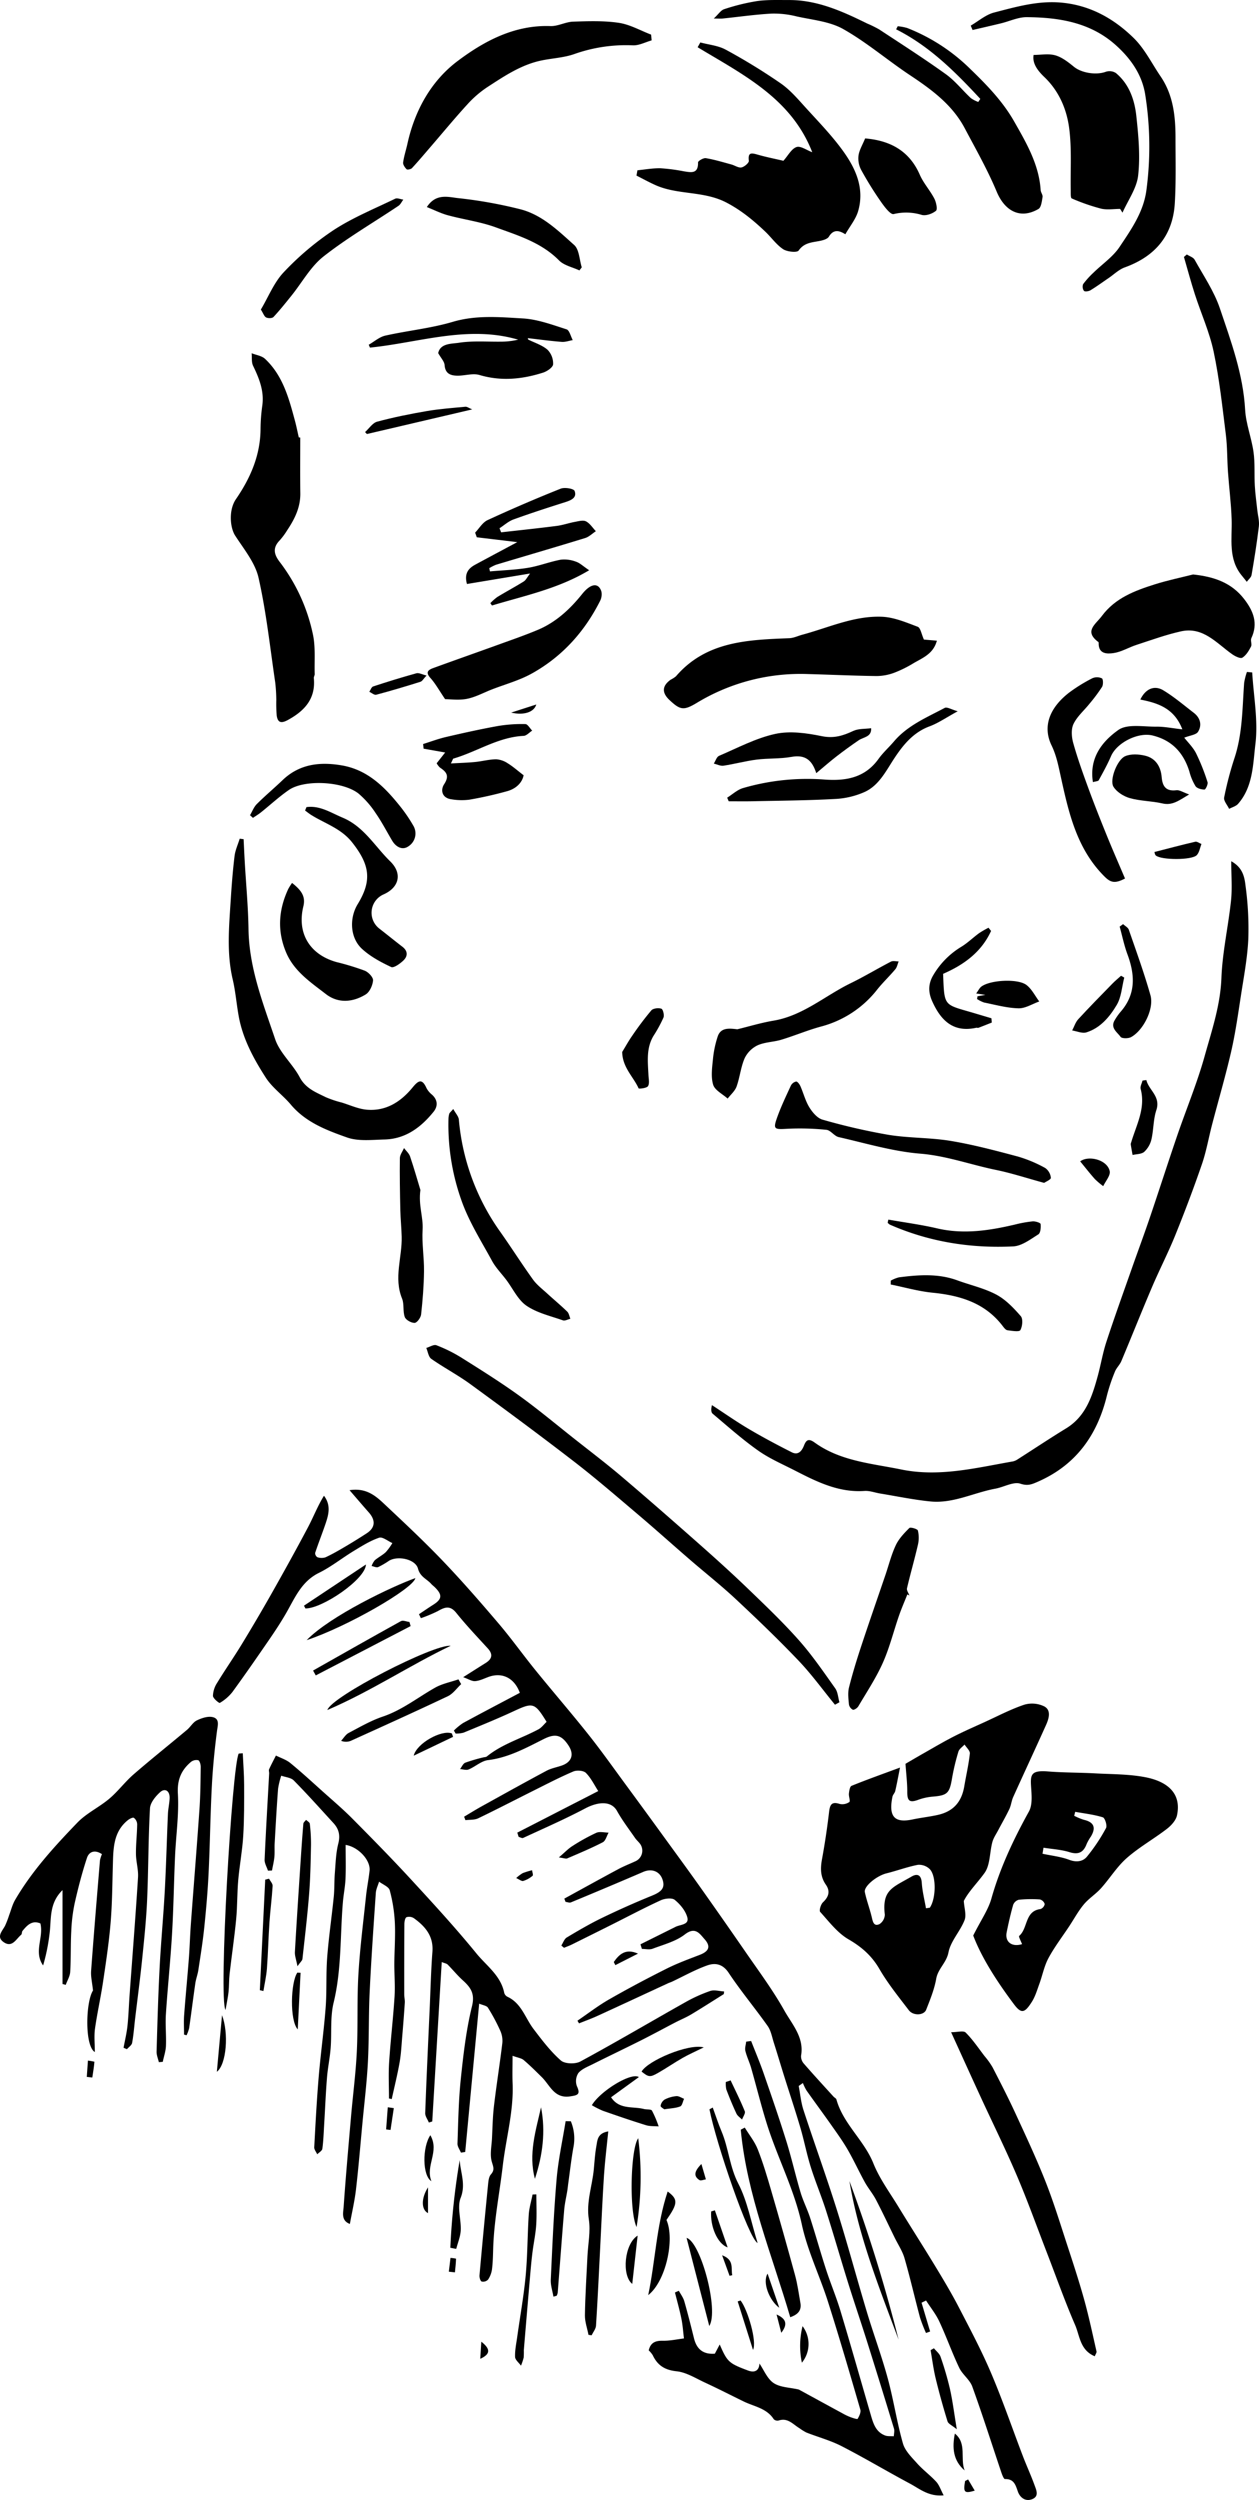 <svg id="Layer_1" data-name="Layer 1" xmlns="http://www.w3.org/2000/svg" viewBox="0 0 586.95 1165.447">
  <g>
    <path d="M273.003,393.047c12.231-6.278,24.462-12.556,37.738-19.371-1.821-2.805-3.357-6.062-5.751-8.464-1.118-1.122-4.227-1.367-5.862-.67-6.381,2.721-12.551,5.942-18.766,9.043-8.539,4.261-17.003,8.678-25.61,12.796-1.721.823-3.942.601-5.933.862q-.303-.812-.605-1.624c2.705-1.601,5.373-3.267,8.12-4.791,10.066-5.58,20.123-11.179,30.27-16.607,2.158-1.155,4.69-1.605,7.039-2.41,4.721-1.617,5.96-5.157,3.276-9.303-3.384-5.227-6.334-5.73-11.728-3.017-8.239,4.144-16.343,8.601-25.837,9.756-3.127.38-5.925,3.063-9.017,4.345-1.125.467-2.669-.078-4.022-.161.799-1.029,1.393-2.563,2.437-2.987a76.672,76.672,0,0,1,8.296-2.441c.596-.166,1.345-.125,1.78-.478,7.162-5.823,16.037-8.353,24.004-12.616,1.504-.805,2.608-2.356,3.831-3.502-5.579-9.058-6.326-9.145-15.423-4.919-7.646,3.552-15.472,6.721-23.263,9.952a13.645,13.645,0,0,1-3.709.436l-.833-1.412a28.525,28.525,0,0,1,4.254-3.487c8.808-4.789,17.693-9.436,26.494-14.1-2.576-7.016-8.316-9.749-14.707-7.375-2.02.751-4.059,1.768-6.144,1.923-1.521.113-3.132-.986-5.55-1.846,4.35-2.749,7.388-4.688,10.445-6.597,3.059-1.91,3.545-4.059.979-6.862-4.979-5.436-10.063-10.8-14.676-16.538-2.877-3.579-5.339-2.66-8.532-.831a66.06,66.06,0,0,1-7.941,3.33q-.446-.927-.892-1.854c2.221-1.478,4.417-2.997,6.67-4.424,4.082-2.585,4.306-4.565.82-8.047-.58-.58-1.265-1.062-1.806-1.674-2.044-2.312-5.118-3.222-6.135-7.085-1.171-4.449-9.399-6.157-13.489-3.697a38.252,38.252,0,0,1-5.098,2.966c-.813.329-2.018-.31-3.046-.51a8.827,8.827,0,0,1,1.466-2.659c1.617-1.392,3.609-2.365,5.157-3.819a26.464,26.464,0,0,0,3.06-4.215c-2.087-.91-4.588-3.035-6.181-2.492-4.155,1.415-8.004,3.846-11.804,6.152-5.481,3.325-10.552,7.424-16.268,10.24-8.113,3.997-11.169,11.605-15.225,18.673-2.438,4.249-5.142,8.357-7.916,12.398-5.652,8.235-11.338,16.45-17.223,24.516a21.01,21.01,0,0,1-5.83,5.03c-.319.202-3.166-2.093-3.203-3.284a11.792,11.792,0,0,1,1.945-6.058c3.679-6.045,7.741-11.858,11.426-17.9q7.144-11.716,13.913-23.661c5.807-10.281,11.539-20.609,17.059-31.046,2.528-4.78,4.473-9.868,7.416-14.631,3.481,4.606,2.09,9.085.576,13.509-1.503,4.394-3.219,8.716-4.682,13.122a2.297,2.297,0,0,0,1.012,2.022,6.103,6.103,0,0,0,3.779.066c3.144-1.454,6.161-3.2,9.152-4.961q5.119-3.014,10.101-6.26c3.95-2.575,4.237-6.005.988-9.689-2.846-3.227-5.637-6.502-9.012-10.403,8.448-1.304,12.902,3.339,17.341,7.507,8.987,8.438,17.985,16.896,26.488,25.813,8.872,9.304,17.332,19.02,25.661,28.819,6.004,7.064,11.398,14.642,17.243,21.845,8.186,10.089,16.69,19.923,24.77,30.095,6.04,7.604,11.649,15.552,17.405,23.379q9.357,12.723,18.629,25.509c5.249,7.217,10.526,14.416,15.685,21.698q10.518,14.845,20.859,29.816c6.377,9.286,13.173,18.358,18.662,28.154,3.602,6.428,9.303,12.489,7.76,21.048a5.15,5.15,0,0,0,1.315,3.66c4.512,5.195,9.182,10.253,13.807,15.349.437.481,1.223.822,1.373,1.36,3.166,11.397,12.88,18.956,17.23,29.793,2.866,7.139,7.598,13.546,11.648,20.187,5.649,9.263,11.52,18.39,17.145,27.667,3.836,6.327,7.648,12.689,11.052,19.252,5.25,10.125,10.611,20.236,15.065,30.718,5.395,12.696,9.867,25.783,14.799,38.677,1.737,4.542,3.784,8.968,5.435,13.539.794,2.198,2.211,5.092-1.024,6.447-3.234,1.354-5.794-.751-6.76-3.497-1.118-3.18-1.842-5.931-6.03-5.836-.546.012-1.299-1.954-1.683-3.096-4.499-13.352-8.751-26.792-13.548-40.035-1.169-3.228-4.582-5.588-6.091-8.761-3.354-7.052-5.964-14.456-9.264-21.536-1.621-3.479-4.102-6.557-6.194-9.817q-1.05.511-2.1,1.022l3.995,13.432q-.96.349-1.92.697a69.131,69.131,0,0,1-2.8-7.23c-2.462-9.18-4.567-18.46-7.204-27.587-.981-3.396-3.055-6.476-4.633-9.698-2.876-5.874-5.645-11.804-8.677-17.596-1.496-2.857-3.643-5.368-5.205-8.195-2.768-5.007-5.143-10.236-8.007-15.184-2.313-3.996-5.039-7.761-7.699-11.546-3.775-5.37-7.688-10.644-11.47-16.009a23.521,23.521,0,0,1-1.702-3.49q-.973.692-1.945,1.383c.718,3.743,1.046,7.613,2.22,11.207,5.07,15.524,10.648,30.885,15.543,46.462,4.955,15.769,9.229,31.751,13.984,47.585,3.12,10.388,6.916,20.583,9.762,31.041,2.725,10.013,4.241,20.359,7.076,30.335.987,3.475,4.099,6.486,6.652,9.34,2.732,3.053,6.114,5.52,8.885,8.543,1.398,1.526,2.072,3.715,3.455,6.326-7.012.663-11.177-3.043-15.69-5.452-10.689-5.706-21.101-11.941-31.873-17.48-5.199-2.673-10.975-4.216-16.453-6.366a23.894,23.894,0,0,1-3.231-2.008c-2.995-1.786-5.432-5.02-9.684-3.575a2.51,2.51,0,0,1-2.273-.593c-3.316-5.183-9.195-5.92-14.103-8.326-6.03-2.957-12.016-6.008-18.107-8.834-4.279-1.986-8.589-4.732-13.089-5.205-5.524-.581-8.888-2.755-11.127-7.498a11.363,11.363,0,0,0-1.875-2.242c.876-3.704,3.196-4.561,6.639-4.494,3.256.063,6.527-.683,9.791-1.073-.378-3.045-.569-6.128-1.178-9.125-.84-4.135-1.996-8.205-3.017-12.303q.907-.397,1.814-.795c.864,1.618,2.04,3.147,2.535,4.871,1.646,5.729,3.094,11.517,4.529,17.304,1.241,5.004,4.222,7.573,9.719,7.155.686-1.299,1.423-2.697,2.266-4.295,3.544,8.132,4.204,8.769,13.191,12.137,3.499,1.312,5.222-.329,5.333-3.262,2.088,3.035,3.646,7.127,6.614,9.106,3.069,2.046,7.506,2.04,11.752,3.026,6.439,3.515,13.508,7.385,20.591,11.229a26.43,26.43,0,0,0,3.532,1.66c1.103.401,3.121,1.062,3.292.768.74-1.272,1.617-3.046,1.254-4.292-4.887-16.804-9.773-33.613-15.078-50.288-3.844-12.084-9.542-23.704-12.196-36.009C402.103,559.278,394.267,544.546,389.317,528.72c-2.683-8.577-4.817-17.325-7.292-25.969-.768-2.684-2.035-5.233-2.692-7.937-.324-1.334.222-2.879.374-4.328q1.156-.15,2.313-.301c1.954,5.02,4.065,9.986,5.83,15.072,3.634,10.475,7.254,20.961,10.553,31.544,2.467,7.915,4.29,16.03,6.66,23.978,1.203,4.034,3.163,7.837,4.458,11.849,2.579,7.988,4.825,16.083,7.416,24.067,2.11,6.504,4.781,12.832,6.749,19.374,4.81,15.989,9.348,32.06,14.015,48.092,1.179,4.049,2.276,8.241,6.797,9.934,1.221.457,2.689.257,4.043.359.042-1.194.407-2.486.078-3.567q-6.121-20.131-12.434-40.204c-2.928-9.296-6.08-18.521-8.984-27.824-3.484-11.163-6.694-22.412-10.247-33.552-2.194-6.881-5.013-13.564-7.166-20.457-1.877-6.011-3.05-12.24-4.83-18.285-2.379-8.081-5.059-16.074-7.581-24.113-1.617-5.155-3.144-10.338-4.786-15.485-.843-2.643-1.331-5.6-2.873-7.783-5.907-8.363-12.513-16.245-18.167-24.766-2.834-4.27-6.376-4.768-10.097-3.436-5.616,2.011-10.885,4.989-16.307,7.546-.596.281-1.239.462-1.837.739-10.941,5.058-21.865,10.152-32.825,15.169-2.843,1.301-5.795,2.365-8.698,3.538l-.742-1.25c4.901-3.33,9.617-6.982,14.743-9.919,8.782-5.031,17.737-9.78,26.782-14.321,4.982-2.501,10.258-4.439,15.473-6.444,4.316-1.66,5.284-3.926,2.26-7.321-2.33-2.616-4.318-5.971-9.219-2.186-4.208,3.25-9.864,4.694-14.992,6.641-1.466.557-3.322.085-4.999.085q-.332-1.071-.664-2.142,8.189-4.075,16.376-8.153c2.201-1.101,6.405-.899,5.47-4.399-.822-3.076-3.317-6.089-5.862-8.163-1.306-1.065-4.638-.679-6.53.191-7.769,3.572-15.331,7.592-22.98,11.426q-9.269,4.647-18.566,9.237c-1.148.566-2.366.992-3.551,1.482q-.628-.524-1.256-1.048c.83-1.281,1.366-3.053,2.542-3.759,5.387-3.234,10.834-6.417,16.485-9.153q11.479-5.558,23.311-10.375c4.567-1.854,6.138-3.743,4.812-7.556-1.331-3.831-5.068-5.165-8.962-3.49q-16.804,7.226-33.712,14.211c-.686.285-1.667-.14-2.51-.234q-.283-.761-.566-1.523c8.379-4.587,16.734-9.219,25.151-13.735,2.623-1.407,5.42-2.489,8.129-3.739a5.41,5.41,0,0,0,2.233-7.762c-.73-1.103-1.812-1.971-2.565-3.062-2.854-4.139-5.938-8.16-8.37-12.54-2.69-4.845-8.789-4.408-14.873-1.191-9.423,4.983-19.223,9.254-28.903,13.742-.515.239-1.395-.309-2.105-.491Z" transform="translate(-31.837 461.284)"/>
    <path d="M451.429,362.716c-.857,4.285-1.464,7.623-2.224,10.926-.217.941-1.112,1.733-1.303,2.673-1.914,9.4,1.06,12.35,9.397,10.586,3.888-.823,7.865-1.238,11.741-2.108,7.218-1.62,11.107-5.987,12.352-13.357.86-5.089,2.045-10.135,2.595-15.254.139-1.297-1.595-2.795-2.468-4.201-.987,1.094-2.484,2.035-2.867,3.311a104.018,104.018,0,0,0-2.983,12.514c-1.169,6.903-2.166,7.896-9.029,8.467a25.714,25.714,0,0,0-6.682,1.464c-4.058,1.495-5.186.606-5.153-3.787.03-3.909-.469-7.821-.82-12.992,1.879-1.091,5.161-3.033,8.476-4.914,4.638-2.632,9.23-5.359,13.975-7.786,4.715-2.411,9.582-4.528,14.404-6.725,6.148-2.802,12.172-5.995,18.548-8.127a12.898,12.898,0,0,1,9.384.85c3.215,1.809,2.056,5.667.738,8.605-5.036,11.223-10.246,22.368-15.308,33.58-.804,1.782-.969,3.857-1.805,5.619-1.583,3.339-3.452,6.543-5.173,9.818-.97,1.846-2.222,3.631-2.75,5.603-1.29,4.818-.965,10.638-3.639,14.37-3.272,4.565-7.467,8.663-9.669,13.057.189,3.216,1.307,6.508.337,8.982-2.038,5.199-6.46,9.718-7.479,14.986-.94,4.856-4.892,7.598-5.718,12.286-.871,4.947-2.829,9.744-4.685,14.459-1.058,2.686-6.047,2.896-8.084.227-4.779-6.261-9.78-12.448-13.715-19.23-3.588-6.184-8.268-10.265-14.422-13.838-5.152-2.991-9.061-8.223-13.184-12.767-.579-.638.279-3.517,1.299-4.486,2.697-2.56,3.482-5.144,1.336-8.226-2.574-3.696-2.579-7.576-1.796-11.835,1.342-7.298,2.432-14.653,3.301-22.022.395-3.353,1.133-5.016,4.959-3.766a5.692,5.692,0,0,0,4.484-.897c.571-.421-.339-2.59-.198-3.927.135-1.275.442-3.296,1.233-3.618C435.661,368.452,442.615,365.982,451.429,362.716Zm12.104,65.603q.893-.135,1.785-.271c2.901-4.168,3.126-14.81-.055-18.013a7.187,7.187,0,0,0-5.472-1.98c-4.96.947-9.747,2.759-14.666,3.971-4.5,1.109-10.671,6.03-10.094,8.771.834,3.956,2.309,7.774,3.235,11.716.5,2.13.96,4.394,3.578,3.191a5.45,5.45,0,0,0,2.496-4.405c-1.331-11.61,3.608-12.62,12.447-17.758,2.681-1.558,4.543-.832,4.788,2.935C461.835,420.449,462.849,424.373,463.533,428.319Z" transform="translate(-31.837 461.284)"/>
    <path d="M192.973,398.778c0,5.491.162,10.602-.054,15.698-.158,3.709-.92,7.387-1.231,11.094-1.308,15.581-.563,31.291-4.312,46.734-1.646,6.78-.842,14.135-1.391,21.21-.358,4.612-1.336,9.175-1.705,13.787-.584,7.3-.881,14.623-1.32,21.935-.224,3.736-.338,7.491-.843,11.191-.13.953-1.554,1.729-2.384,2.586-.489-1.095-1.45-2.216-1.394-3.282.582-10.941,1.161-21.887,2.076-32.803.906-10.809,2.428-21.569,3.243-32.383.583-7.729.126-15.536.712-23.265.718-9.458,2.114-18.863,3.066-28.306.372-3.694.214-7.439.512-11.143.369-4.578.481-9.259,1.602-13.668.986-3.874.268-6.812-2.248-9.558-6.116-6.673-12.153-13.427-18.501-19.872-1.332-1.352-3.867-1.518-5.848-2.231a37.43,37.43,0,0,0-1.475,6.086c-.643,8.477-1.108,16.969-1.591,25.457-.121,2.118.074,4.26-.132,6.366-.207,2.12-.731,4.209-1.116,6.311q-.939.028-1.878.057c-.549-1.712-1.635-3.447-1.561-5.131.585-13.391,1.393-26.772,2.12-40.157.036-.66-.271-1.429-.027-1.971.979-2.175,2.113-4.28,3.189-6.411,2.256,1.144,4.801,1.935,6.712,3.5,5.171,4.235,10.094,8.774,15.073,13.24,4.635,4.158,9.4,8.192,13.78,12.607,9.244,9.32,18.453,18.687,27.344,28.341,10.416,11.309,20.832,22.655,30.544,34.56,4.708,5.771,11.412,10.359,12.986,18.438a2.955,2.955,0,0,0,1.505,1.784c6.532,3.026,8.242,9.873,12.137,14.996,3.926,5.164,7.913,10.436,12.732,14.686,1.839,1.622,6.73,1.774,9.093.495,16.437-8.896,32.542-18.403,48.833-27.572a69.429,69.429,0,0,1,11.714-5.314c1.917-.648,4.308.107,6.484.226q-.073.616-.146,1.232c-5.075,3.174-10.108,6.418-15.242,9.492-2.362,1.414-4.941,2.462-7.391,3.734-5.315,2.76-10.574,5.632-15.924,8.322-7.522,3.782-15.127,7.401-22.653,11.177-2.328,1.168-5.036,2.189-6.592,4.082a6.925,6.925,0,0,0-.692,6.087c1.837,3.958.282,4.273-3.157,4.785-7.424,1.106-9.356-5.201-13.207-8.983-2.759-2.711-5.493-5.463-8.444-7.954-1.063-.898-2.725-1.086-5.182-1.992,0,5.014-.136,8.96.025,12.893.533,13.038-3.084,25.572-4.581,38.361-1.503,12.838-4.079,25.55-4.47,38.521-.098,3.262-.154,6.541-.557,9.771a11.409,11.409,0,0,1-1.837,4.802,3.172,3.172,0,0,1-2.969.9c-.666-.304-1.107-1.939-1.019-2.931q1.888-21.193,4-42.365c.16-1.609.355-3.572,1.327-4.666,1.94-2.183,1.008-3.675.361-6.067-.889-3.287-.052-7.056.127-10.614.257-5.103.34-10.231.941-15.296,1.161-9.784,2.721-19.52,3.896-29.302a11.345,11.345,0,0,0-.981-5.705,86.667,86.667,0,0,0-5.736-10.718c-.605-.959-2.413-1.16-4.088-1.892-2.217,23.556-4.363,46.353-6.508,69.15l-1.995.312c-.565-1.403-1.658-2.824-1.61-4.205.35-10.06.502-20.157,1.549-30.155,1.191-11.373,2.504-22.837,5.222-33.903,1.456-5.925-.658-8.779-4.314-12.096-2.505-2.272-4.654-4.933-7.051-7.331-.495-.496-1.381-.602-2.745-1.154-1.495,25.115-2.959,49.713-4.423,74.31l-1.575.512c-.599-1.475-1.762-2.971-1.709-4.423.586-16.201,1.356-32.396,2.084-48.592.399-8.883.609-17.781,1.282-26.644.548-7.221-3.31-11.747-8.567-15.552a4.047,4.047,0,0,0-3.517-.526c-.731.404-.982,2.156-.991,3.315-.082,10.885-.076,21.771-.065,32.656.001,1.295.345,2.599.263,3.882-.336,5.209-.746,10.413-1.187,15.614-.346,4.076-.527,8.188-1.232,12.205-1.009,5.745-2.429,11.418-3.674,17.122q-.641-.144-1.281-.289c0-5.608-.296-11.236.064-16.821.658-10.182,1.87-20.327,2.521-30.509.333-5.205-.122-10.457-.089-15.687.04-6.335.546-12.685.233-18.999a70.828,70.828,0,0,0-2.386-15.03c-.455-1.67-3.239-2.705-4.958-4.031-.527,1.761-1.404,3.498-1.526,5.286-1.052,15.396-2.133,30.793-2.869,46.205-.519,10.865-.253,21.768-.822,32.63-.497,9.501-1.658,18.968-2.548,28.448-.967,10.3-1.813,20.614-3,30.889-.613,5.309-1.848,10.547-2.858,16.123-4.177-1.594-3.092-5.25-2.902-7.988.975-14.048,2.229-28.077,3.448-42.107.881-10.138,2.214-20.251,2.7-30.405.57-11.899.036-23.855.727-35.743.711-12.243,2.279-24.438,3.561-36.645.415-3.951,1.227-7.859,1.647-11.81C204.652,405.876,198.834,399.661,192.973,398.778Z" transform="translate(-31.837 461.284)"/>
    <path d="M605.853-59.793c5.604,3.086,6.223,7.769,6.704,11.79A147.345,147.345,0,0,1,613.801-23.431c-.43,8.819-2.103,17.59-3.451,26.348-1.339,8.694-2.568,17.433-4.532,25.995-2.618,11.412-5.928,22.664-8.887,33.999-1.611,6.171-2.688,12.517-4.753,18.527-3.827,11.139-7.998,22.173-12.414,33.093-3.31,8.185-7.376,16.062-10.841,24.188-4.887,11.462-9.49,23.044-14.316,34.531-.734,1.747-2.292,3.155-2.987,4.911a83.063,83.063,0,0,0-3.7,11c-4.482,18.599-14.528,32.635-32.462,40.4-2.57,1.113-4.487,1.953-7.881.828-3.274-1.085-7.707,1.577-11.682,2.312-10.122,1.869-19.677,7.007-30.262,5.964-7.863-.775-15.64-2.421-23.452-3.698-2.443-.399-4.912-1.366-7.309-1.201-11.95.826-22.113-4.211-32.242-9.412-5.847-3.002-11.988-5.631-17.318-9.391-7.429-5.241-14.262-11.336-21.232-17.206-.785-.661-.806-2.229-.322-3.995,5.725,3.732,11.33,7.67,17.209,11.141,6.538,3.861,13.257,7.436,20.04,10.853,2.905,1.463,4.623-.54,5.646-3.14,1.088-2.764,2.207-3.403,5.072-1.343,11.987,8.619,26.425,9.654,40.285,12.49,17.715,3.623,34.806-.756,52.014-3.759a6.415,6.415,0,0,0,2.242-.975c7.535-4.803,14.971-9.767,22.592-14.429,9.109-5.574,12.097-14.749,14.69-24.181,1.473-5.359,2.367-10.894,4.091-16.163,3.739-11.423,7.825-22.733,11.807-34.077,2.776-7.908,5.708-15.762,8.402-23.698,4.323-12.733,8.425-25.541,12.773-38.265,4.237-12.399,9.311-24.553,12.822-37.147,3.325-11.928,7.339-23.694,7.825-36.444.461-12.076,3.207-24.049,4.482-36.116C606.349-47.157,605.853-52.94,605.853-59.793Z" transform="translate(-31.837 461.284)"/>
    <path d="M60.987,463.618V419.84c-6.463,6.316-5.126,13.744-6.071,20.543a89.193,89.193,0,0,1-2.98,14.589c-4.53-6.411.378-13.054-1.276-19.602-3.912-1.606-6.164.87-8.31,3.464-.392.474-.226,1.483-.655,1.84-2.353,1.958-4.146,6.138-8.076,3.48-3.674-2.484-.74-5.158.591-7.71a45.236,45.236,0,0,0,1.878-4.891c.915-2.403,1.532-4.981,2.811-7.173,7.849-13.451,18.312-24.882,29.017-36.002,4.24-4.404,10.15-7.149,14.882-11.145,4.07-3.437,7.308-7.853,11.335-11.352,8.15-7.081,16.606-13.809,24.883-20.745,1.641-1.375,2.798-3.553,4.625-4.425,2.256-1.077,5.207-2.065,7.446-1.488,3.282.845,2.25,3.857,1.886,6.662-1.102,8.485-1.936,17.026-2.378,25.571-.699,13.493-.858,27.014-1.509,40.511-.408,8.456-1.15,16.904-2.022,25.327-.685,6.623-1.751,13.209-2.747,19.796-.315,2.085-1.109,4.099-1.413,6.184-1.015,6.96-1.872,13.942-2.881,20.903a17.18,17.18,0,0,1-1.212,3.346l-1.165-.32c0-3.009-.186-6.031.035-9.023.652-8.8,1.521-17.583,2.196-26.381.415-5.415.552-10.852.952-16.269,1.314-17.825,2.768-35.64,4.003-53.47.452-6.526.501-13.082.586-19.627.014-1.099-.467-2.871-1.178-3.146a4.126,4.126,0,0,0-3.442.851c-4.514,3.869-6.405,8.335-6.032,14.818.555,9.633-.89,19.373-1.321,29.075-.536,12.089-.697,24.198-1.407,36.276-.734,12.492-2.051,24.948-2.863,37.437-.318,4.886.222,9.823.024,14.723-.101,2.497-.968,4.964-1.488,7.444l-1.823.139c-.37-1.644-1.1-3.298-1.053-4.93.374-13.031.742-26.065,1.416-39.083.618-11.944,1.753-23.861,2.401-35.803.649-11.967.947-23.952,1.473-35.926.108-2.459.705-4.899.788-7.358.114-3.355-2.134-4.851-4.483-2.712-2.131,1.941-4.53,4.878-4.675,7.493-.786,14.218-.711,28.481-1.333,42.711-.402,9.199-1.366,18.381-2.306,27.548-.954,9.31-2.192,18.59-3.296,27.885-.444,3.739-.703,7.511-1.39,11.203-.203,1.09-1.582,1.961-2.422,2.932l-1.57-.668c.626-3.401,1.461-6.779,1.827-10.208.511-4.789.641-9.618.99-14.426,1.326-18.262,2.776-36.517,3.928-54.79.228-3.611-.93-7.289-.965-10.941-.043-4.605.51-9.214.573-13.825a3.97,3.97,0,0,0-1.53-2.992c-.543-.332-2.081.477-2.884,1.13-6.715,5.453-6.703,13.166-6.923,20.827-.259,9.011-.3,18.046-1.054,27.019-.774,9.215-2.163,18.387-3.527,27.541-1.086,7.285-2.724,14.49-3.751,21.782-.476,3.379-.081,6.88-.081,10.888-4.828-2.914-4.222-23.544-.848-28.686-.389-3.765-1.074-6.492-.879-9.154,1.259-17.18,2.699-34.346,4.126-51.513a14.033,14.033,0,0,1,.929-2.904c-3.296-2.209-6.016-1.22-6.993,1.746-2.294,6.969-4.146,14.106-5.754,21.271A78.462,78.462,0,0,0,65.057,439.147c-.328,6.263-.116,12.557-.491,18.816-.123,2.054-1.356,4.04-2.082,6.058Q61.735,463.819,60.987,463.618Z" transform="translate(-31.837 461.284)"/>
    <path d="M485.557,441.015c3.659-7.281,6.995-11.991,8.471-17.225,4.048-14.357,10.314-27.596,17.496-40.588,1.792-3.241,1.226-8.048.978-12.089-.336-5.471.458-7.173,8.043-6.575,7.229.57,14.508.487,21.754.882,7.899.431,15.936.316,23.641,1.829,9.748,1.914,16.854,7.188,14.621,17.733-.501,2.364-2.694,4.763-4.734,6.333-6.104,4.695-12.928,8.522-18.684,13.583-4.59,4.036-7.895,9.503-12.026,14.105-2.434,2.711-5.671,4.72-7.993,7.507-2.59,3.109-4.543,6.747-6.787,10.145-3.265,4.944-6.901,9.687-9.696,14.883-1.993,3.704-2.798,8.036-4.257,12.043-1.036,2.847-1.904,5.858-3.507,8.376-3.293,5.175-4.856,5.729-8.336,1.088C496.597,462.452,489.418,451.267,485.557,441.015Zm22.764,4.021c-.482-1.331-1.703-3.529-1.328-3.847,4.138-3.513,2.518-11.595,9.931-12.507a3.076,3.076,0,0,0,1.959-2.328,3.191,3.191,0,0,0-2.24-2.159,58.941,58.941,0,0,0-9.851.142,3.911,3.911,0,0,0-2.611,2.383c-1.204,4.212-2.17,8.5-3.033,12.799C500.258,443.95,503.514,446.526,508.321,445.036Zm9.999-44.959q-.228,1.41-.456,2.82c4.189.903,8.549,1.352,12.513,2.85,3.339,1.261,6.309.751,8.155-1.441A82.402,82.402,0,0,0,547.471,390.92c.626-1.137-.5-4.703-1.486-5.01-4.16-1.295-8.573-1.779-12.893-2.56q-.23.926-.46,1.852a28.13,28.13,0,0,0,4.494,1.864c4.68,1.076,5.804,3.608,3.288,7.809a21.911,21.911,0,0,0-1.95,3.407c-1.467,3.931-3.764,5.201-8.044,3.868C526.546,400.944,522.365,400.729,518.32,400.078Z" transform="translate(-31.837 461.284)"/>
    <path d="M329.015-381.908c3.587-.343,7.18-1.015,10.758-.936A83.063,83.063,0,0,1,350.59-381.431c3.426.533,6.8,1.346,6.676-4.141-.015-.678,2.511-2.17,3.641-1.981,4.024.673,7.962,1.878,11.915,2.947,1.597.432,3.274,1.661,4.685,1.379,1.367-.273,3.559-2.159,3.444-3.098-.486-3.978,1.16-3.712,4.009-2.895,4.128,1.184,8.358,2.013,12.104,2.891,2.197-2.458,3.753-5.587,6.108-6.398,1.908-.657,4.776,1.473,7.34,2.412-9.777-25.16-32.383-36.226-53.433-48.943q.627-1.118,1.255-2.236c3.976,1.077,8.34,1.446,11.851,3.372a278.575,278.575,0,0,1,25.672,15.739c4.538,3.171,8.245,7.62,12.028,11.765,5.751,6.3,11.715,12.492,16.724,19.361,6.073,8.329,10.401,17.674,7.299,28.379-1.084,3.74-3.809,7.003-5.969,10.81-2.745-1.746-5.473-2.527-7.671,1.11-.568.94-2.134,1.49-3.347,1.788-3.834.942-7.929.634-10.759,4.689-.733,1.051-5.386.598-7.248-.647-3.188-2.132-5.505-5.528-8.35-8.222-5.44-5.152-10.985-9.761-17.901-13.417-10.71-5.66-22.782-3.506-33.329-8.256-2.98-1.342-5.85-2.926-8.77-4.4Q328.789-380.666,329.015-381.908Z" transform="translate(-31.837 461.284)"/>
    <path d="M171.816-257.302c0,8.666-.089,17.333.029,25.997.089,6.531-2.624,11.982-6.105,17.191a32.869,32.869,0,0,1-3.512,4.751c-3.355,3.455-2.704,6.516.043,10.082a83.853,83.853,0,0,1,15.427,33.641c1.301,5.979.659,12.383.851,18.596.019.629-.46,1.286-.401,1.901.914,9.514-4.219,15.164-11.962,19.427-2.927,1.612-4.793,1.665-5.337-1.92a66.833,66.833,0,0,1-.199-7.309,76.731,76.731,0,0,0-.499-8.181c-2.415-16.3-4.153-32.761-7.773-48.794-1.588-7.032-6.826-13.349-10.906-19.669-2.424-3.755-3.097-11.966.364-17.008,6.851-9.981,11.435-20.596,11.473-32.918a81.759,81.759,0,0,1,.823-10.749c.921-6.758-1.473-12.616-4.304-18.499-.804-1.671-.483-3.883-.678-5.847,2.113.845,4.713,1.172,6.259,2.622,8.308,7.791,11.112,18.376,13.94,28.885.685,2.545,1.194,5.137,1.784,7.708Z" transform="translate(-31.837 461.284)"/>
    <path d="M462.575-163.123l6.036.507c-1.634,6.163-6.637,8.006-10.891,10.507a54.833,54.833,0,0,1-9.096,4.489,23.958,23.958,0,0,1-8.235,1.496c-10.637-.143-21.268-.638-31.903-.93a93.248,93.248,0,0,0-51.699,13.378c-6.182,3.718-7.771,3.476-12.82-1.255-3.65-3.42-3.488-6.603.509-9.472a13.382,13.382,0,0,0,2.489-1.6c14.12-16.413,33.508-16.985,52.877-17.769,2.03-.082,4.019-1.078,6.035-1.621,12.261-3.302,24.126-8.881,37.076-8.376,5.649.22,11.304,2.635,16.724,4.672C461.001-168.6,461.41-165.667,462.575-163.123Z" transform="translate(-31.837 461.284)"/>
    <path d="M488.86-415.186c-11.583-12.484-23.562-24.526-39.246-32.425l.756-1.442a23.736,23.736,0,0,1,4.397.816,87.122,87.122,0,0,1,29.519,19.2c7.718,7.458,15.064,15.074,20.337,24.336,5.692,9.999,11.599,20.061,12.375,32.038.071,1.102,1.06,2.243.888,3.24-.336,1.954-.617,4.801-1.922,5.562-8.379,4.887-15.645,1.093-19.476-8.094-4.234-10.151-9.723-19.791-14.883-29.539-5.817-10.989-15.462-18.049-25.559-24.76-10.494-6.975-20.167-15.306-31.085-21.476-6.346-3.586-14.396-4.261-21.755-5.909a43.437,43.437,0,0,0-11.663-1.304c-7.584.413-15.131,1.505-22.696,2.288-.909.094-1.837.013-4.249.013,2.199-2.041,3.317-3.881,4.859-4.363a97.055,97.055,0,0,1,15.31-3.772c4.898-.686,9.935-.474,14.911-.487,13.259-.032,24.936,5.282,36.491,10.967a50.854,50.854,0,0,1,5.662,2.799c10.381,6.843,20.866,13.549,30.956,20.802,4.319,3.105,7.72,7.471,11.653,11.141a14.474,14.474,0,0,0,3.473,1.806Z" transform="translate(-31.837 461.284)"/>
    <path d="M145.41-70.079c.176,3.532.33,7.066.533,10.596.601,10.462,1.598,20.916,1.751,31.384.264,18.067,6.803,34.608,12.425,51.262,2.181,6.46,8.152,11.541,11.448,17.753,2.794,5.267,7.588,7.026,12.221,9.318a48.27,48.27,0,0,0,7.335,2.454c3.889,1.191,7.737,3.003,11.706,3.347,8.911.772,15.833-3.645,21.272-10.263,2.662-3.239,4.429-4.587,6.574.207a9.954,9.954,0,0,0,2.55,3.044c2.75,2.476,2.799,5.431.734,7.988-5.87,7.27-13.06,12.665-22.849,12.911-5.859.147-12.211.927-17.502-.948-9.523-3.374-19.242-7.05-26.176-15.299-3.675-4.372-8.617-7.827-11.66-12.55-5.684-8.825-10.747-18.136-12.653-28.701C142.091,6.726,141.64.906,140.323-4.717c-2.879-12.284-1.699-24.608-.926-36.937.43-6.863.963-13.729,1.789-20.552.334-2.755,1.574-5.399,2.402-8.094Z" transform="translate(-31.837 461.284)"/>
    <path d="M554.043-363.899c-2.978,0-6.088.551-8.903-.124a92.901,92.901,0,0,1-13.649-4.75c-.579-.239-.45-2.435-.475-3.729-.189-9.737.533-19.59-.748-29.177-1.182-8.844-4.797-17.251-11.594-23.728-4.012-3.823-5.509-6.972-4.962-10.267,3.414,0,7.022-.71,10.159.2,3.14.911,6.013,3.191,8.636,5.322,3.605,2.93,10.471,4.004,14.983,2.291a5.469,5.469,0,0,1,4.606.644c6.175,5.16,8.684,12.455,9.5,20.006.993,9.19,1.863,18.613.852,27.721-.664,5.982-4.748,11.585-7.3,17.358Q554.595-363.015,554.043-363.899Z" transform="translate(-31.837 461.284)"/>
    <path d="M484.394-449.341c3.619-2.095,7.003-5.1,10.904-6.107,10.016-2.586,20.018-5.489,30.671-4.669,13.706,1.055,24.963,7.323,34.376,16.537,5.125,5.016,8.456,11.87,12.569,17.913,5.914,8.691,6.953,18.591,6.952,28.703-.001,10.149.275,20.323-.332,30.441-.905,15.083-9.169,24.773-23.3,29.883-2.792,1.01-5.113,3.325-7.646,5.046-2.786,1.894-5.508,3.891-8.384,5.636-.821.498-2.599.739-3.013.274a3.304,3.304,0,0,1-.395-3.139,39.295,39.295,0,0,1,4.845-5.365c4.073-3.993,9.06-7.352,12.145-11.988,5.4-8.115,11.155-16.208,12.509-26.439a154.367,154.367,0,0,0-.55-44.545c-1.472-9.322-6.726-16.775-13.65-23.012-11.84-10.666-26.461-12.987-41.567-13.115-3.996-.034-8.001,1.907-12.017,2.882-4.411,1.072-8.838,2.077-13.257,3.111Z" transform="translate(-31.837 461.284)"/>
    <path d="M335.625-442.456c-2.913.817-5.858,2.426-8.732,2.306a72.209,72.209,0,0,0-27.342,4.079c-4.88,1.711-10.269,1.927-15.389,3.005-9.385,1.976-17.216,7.256-25.057,12.352a49.028,49.028,0,0,0-9.276,7.976c-5.877,6.415-11.417,13.139-17.1,19.732-2.916,3.383-5.788,6.806-8.818,10.084-.504.545-2.159.888-2.508.542-.825-.817-1.76-2.183-1.623-3.186.4-2.931,1.362-5.78,2-8.685,3.413-15.536,11.036-29.285,23.397-38.575,12.398-9.318,26.519-16.896,43.279-16.297,3.489.125,7.019-1.949,10.562-2.066,7.111-.235,14.344-.493,21.334.551,5.172.772,10.038,3.589,15.04,5.496Q335.51-443.8,335.625-442.456Z" transform="translate(-31.837 461.284)"/>
    <path d="M421.104,333.423c-5.627-6.876-10.86-14.129-16.973-20.542-9.412-9.875-19.271-19.342-29.243-28.659-6.853-6.403-14.247-12.225-21.349-18.365-8.171-7.064-16.208-14.284-24.448-21.267-9.794-8.3-19.515-16.71-29.673-24.548-15.906-12.274-32.066-24.225-48.298-36.067-5.829-4.252-12.284-7.638-18.203-11.778-1.323-.926-1.593-3.358-2.348-5.096,1.599-.467,3.509-1.735,4.738-1.255a69.312,69.312,0,0,1,11.694,5.811c9.062,5.7,18.156,11.392,26.833,17.647,8.891,6.409,17.315,13.47,25.921,20.274,7.292,5.765,14.709,11.385,21.79,17.4,12.294,10.444,24.433,21.073,36.517,31.761,7.753,6.857,15.433,13.811,22.885,20.991,8.005,7.713,16.072,15.418,23.426,23.733,6.158,6.963,11.449,14.714,16.844,22.314,1.242,1.75,1.342,4.311,1.968,6.499Z" transform="translate(-31.837 461.284)"/>
    <path d="M588.062-193.481c9.874,1.056,17.93,3.854,23.812,11.469,4.298,5.564,6.597,11.289,3.349,18.229-.508,1.085.388,2.848-.148,3.895-1.002,1.956-2.279,4.099-4.043,5.201-.907.567-3.338-.617-4.69-1.565-7.323-5.138-13.565-13.021-23.962-10.703-7.038,1.569-13.876,4.074-20.754,6.31-3.573,1.162-6.949,3.257-10.583,3.801-2.972.445-7.114.558-7.006-4.631.003-.163.001-.407-.098-.48-6.883-5.084-1.35-8.218,1.609-12.191,6.228-8.363,15.287-11.76,24.586-14.706C576.195-190.772,582.455-192.056,588.062-193.481Z" transform="translate(-31.837 461.284)"/>
    <path d="M585.125-342.648c1.244.794,3.016,1.295,3.646,2.43,4.135,7.454,9.073,14.69,11.768,22.666,5.195,15.374,10.861,30.699,11.782,47.271.368,6.627,2.985,13.099,3.913,19.734.722,5.161.305,10.472.598,15.705.211,3.781.754,7.545,1.154,11.315.27,2.535,1.027,5.125.737,7.593-.892,7.588-2.106,15.142-3.398,22.674-.199,1.162-1.467,2.14-2.241,3.203-.732-.918-1.445-1.852-2.2-2.751-6.598-7.871-4.58-17.263-4.852-26.328-.222-7.393-1.194-14.761-1.711-22.149-.407-5.816-.276-11.69-1-17.461-1.617-12.898-2.996-25.88-5.673-38.574-1.925-9.132-5.875-17.827-8.758-26.77-1.853-5.751-3.409-11.598-5.097-17.401Q584.459-342.069,585.125-342.648Z" transform="translate(-31.837 461.284)"/>
    <path d="M542.226,637.163c-6.903-2.867-6.972-9.505-9.145-14.531-4.858-11.235-8.945-22.803-13.359-34.23-4.569-11.83-8.842-23.786-13.815-35.444-5.254-12.317-11.202-24.337-16.805-36.507-4.471-9.712-8.879-19.453-13.849-30.355,2.921,0,5.781-.85,6.788.156,3.302,3.3,5.949,7.26,8.811,10.994a36.412,36.412,0,0,1,3.722,5.205c3.651,7.082,7.298,14.174,10.634,21.407,4.855,10.527,9.785,21.043,14.037,31.818,3.86,9.781,6.934,19.878,10.209,29.883,2.756,8.42,5.519,16.848,7.882,25.383,2.191,7.913,3.876,15.967,5.708,23.976C543.162,635.436,542.633,636.101,542.226,637.163Z" transform="translate(-31.837 461.284)"/>
    <path d="M278.08-302.99c3.055,1.531,6.522,2.588,9.022,4.758a9.153,9.153,0,0,1,2.598,6.791c-.112,1.438-2.813,3.277-4.691,3.874-9.728,3.09-19.521,4.093-29.631,1.096-3.102-.92-6.807.349-10.233.321-3.169-.026-5.732-.857-6.033-4.938-.125-1.69-1.698-3.274-2.989-5.577.981-4.648,6.277-4.305,9.614-4.823,6.706-1.04,13.669-.39,20.523-.531a34.679,34.679,0,0,0,7.146-.921c-23.423-6.865-46.126,1.387-69.102,3.703l-.556-1.342c2.564-1.457,4.968-3.628,7.72-4.246,10.433-2.34,21.21-3.393,31.419-6.414,10.953-3.242,21.864-2.224,32.728-1.594,6.872.398,13.679,2.95,20.342,5.078,1.361.435,1.95,3.286,2.895,5.024-1.718.297-3.465.958-5.148.824-5.285-.421-10.546-1.14-15.817-1.744Z" transform="translate(-31.837 461.284)"/>
    <path d="M239.352-135.344c-2.775-4.07-4.499-7.258-6.856-9.875-2.447-2.717-.987-3.789,1.339-4.637,10.23-3.731,20.505-7.337,30.744-11.045,6.02-2.18,12.082-4.274,17.98-6.752,8.478-3.563,15.024-9.653,20.71-16.747,3.955-4.934,7.597-5.411,8.953-1.104a6.805,6.805,0,0,1-.731,4.567c-7.278,14.364-17.747,25.904-31.84,33.7-5.785,3.2-12.363,4.966-18.578,7.389-3.837,1.496-7.56,3.557-11.536,4.344C245.771-134.759,241.741-135.344,239.352-135.344Z" transform="translate(-31.837 461.284)"/>
    <path d="M306.505-195.449c-14.403,8.643-30.117,11.851-45.304,16.439l-.758-1.098a23.68,23.68,0,0,1,3.24-2.865c4.072-2.479,8.285-4.728,12.331-7.248,1.003-.624,1.577-1.936,2.95-3.71-10.608,1.763-20.04,3.331-29.436,4.892-1.315-4.865.64-7.263,3.827-8.988,6.415-3.471,12.854-6.896,19.634-10.528-6.384-.763-12.627-1.51-18.871-2.256l-.776-2.172c1.913-1.989,3.467-4.756,5.802-5.835q16.838-7.781,34.083-14.658c1.84-.735,6.05-.04,6.478,1.049,1.227,3.125-1.557,4.345-4.32,5.222-8.095,2.57-16.182,5.184-24.164,8.081-2.358.856-4.353,2.709-6.514,4.105l.757,1.899c8.64-.983,17.29-1.885,25.913-2.993,2.86-.368,5.635-1.36,8.483-1.882,1.719-.315,3.84-.929,5.175-.238,1.832.949,3.089,3.007,4.593,4.589-1.659,1.087-3.178,2.629-4.999,3.188-13.804,4.244-27.672,8.28-41.504,12.434a19.76,19.76,0,0,0-3.193,1.617l.333,1.495c5.928-.526,11.911-.715,17.766-1.68,5.153-.85,10.113-2.834,15.257-3.78a15.146,15.146,0,0,1,7.09.936C302.164-198.846,303.655-197.359,306.505-195.449Z" transform="translate(-31.837 461.284)"/>
    <path d="M375.578,18.547c5.605-1.358,11.152-3.055,16.825-4.007,13.759-2.311,24.036-11.628,36.025-17.478,6.374-3.11,12.468-6.793,18.774-10.052.959-.496,2.381-.095,3.589-.109-.502,1.237-.739,2.697-1.555,3.671-2.675,3.192-5.725,6.076-8.335,9.317a49.098,49.098,0,0,1-26.117,17.334c-6.315,1.694-12.384,4.282-18.651,6.181-3.637,1.102-7.695,1.084-11.096,2.611a12.881,12.881,0,0,0-6.052,6.056c-1.805,4.145-2.214,8.878-3.756,13.167-.755,2.1-2.736,3.76-4.163,5.618-2.351-2.125-5.968-3.868-6.753-6.466-1.13-3.741-.465-8.13-.071-12.194a48.859,48.859,0,0,1,2.159-10.208C367.828,17.567,371.888,18.123,375.578,18.547Z" transform="translate(-31.837 461.284)"/>
    <path d="M556.321-51.736c-4.825,2.546-6.803,1.82-9.611-.986-13.024-13.012-16.714-30.01-20.409-46.856-1.084-4.942-1.992-9.593-4.233-14.235-4.182-8.663-1.112-17.345,8.132-24.54a74.133,74.133,0,0,1,10.909-6.751,5.399,5.399,0,0,1,4.438.057c.607.327.691,2.954.074,3.973a76.905,76.905,0,0,1-5.901,7.909c-2.501,3.13-5.736,5.881-7.417,9.388-1.167,2.434-.902,6.052-.131,8.821,1.957,7.025,4.428,13.919,6.938,20.776,2.727,7.449,5.652,14.829,8.635,22.181C550.473-65.273,553.396-58.625,556.321-51.736Z" transform="translate(-31.837 461.284)"/>
    <path d="M518.62,90.152c-8.195-2.237-15.252-4.562-22.482-6.046-11.767-2.414-23.025-6.577-35.279-7.577-12.805-1.045-25.4-4.851-38.026-7.721-2.072-.471-3.745-3.207-5.745-3.397a120.908,120.908,0,0,0-18.562-.466c-5.516.329-6.286.161-4.561-4.791,1.825-5.239,4.245-10.278,6.569-15.33a3.663,3.663,0,0,1,2.473-1.921c.611-.051,1.587,1.268,1.98,2.159,1.448,3.284,2.328,6.888,4.187,9.898,1.442,2.336,3.727,5.051,6.155,5.721a291.38,291.38,0,0,0,30.744,7.075c9.575,1.551,19.453,1.243,29.018,2.834,10.547,1.754,20.945,4.529,31.295,7.286a62.259,62.259,0,0,1,12.736,5.336,6.341,6.341,0,0,1,2.632,4.575C521.818,88.605,519.379,89.616,518.62,90.152Z" transform="translate(-31.837 461.284)"/>
    <path d="M243.146,55.709c1.121,2.052,2.475,3.444,2.611,4.945a105.844,105.844,0,0,0,19.381,52.422c5.163,7.313,9.959,14.888,15.189,22.151,1.782,2.474,4.339,4.405,6.619,6.5,3.089,2.838,6.33,5.517,9.334,8.44.808.786.997,2.209,1.47,3.34-1.17.272-2.525,1.066-3.481.729-5.774-2.037-12.063-3.449-16.98-6.82-4.01-2.749-6.333-7.953-9.424-12.053-2.225-2.951-4.899-5.649-6.646-8.856-5.031-9.231-10.768-18.284-14.227-28.111A105.073,105.073,0,0,1,240.915,60.329a9.212,9.212,0,0,1,.38-2.42C241.428,57.477,241.903,57.152,243.146,55.709Z" transform="translate(-31.837 461.284)"/>
    <path d="M235.408-105.457c1.288-1.635,2.477-3.146,3.965-5.034l-10.046-1.772-.235-2.167c3.57-1.112,7.088-2.447,10.72-3.291,8.008-1.86,16.041-3.654,24.13-5.109a67.906,67.906,0,0,1,12.825-.904c1.071.014,2.116,1.983,3.174,3.054-1.327.85-2.622,2.379-3.986,2.444-11.902.571-21.738,7.394-32.753,10.593-.212.062-.299.553-1.153,2.267,4.278-.246,7.795-.338,11.288-.682,3.276-.323,6.521-1.221,9.788-1.266a10.986,10.986,0,0,1,5.438,1.888c2.384,1.456,4.499,3.352,7.389,5.566-.673,3.473-3.522,6.258-7.637,7.411a179.686,179.686,0,0,1-17.66,3.971A28.479,28.479,0,0,1,242.304-88.67c-4.468-.573-5.173-4.322-3.422-7.003,2.586-3.962,1.102-5.759-1.952-7.792A8.025,8.025,0,0,1,235.408-105.457Z" transform="translate(-31.837 461.284)"/>
    <path d="M454.852,281.986c-1.308,3.305-2.738,6.569-3.9,9.925-2.535,7.325-4.395,14.937-7.539,21.982-3.144,7.046-7.472,13.569-11.406,20.249-.484.821-1.907,1.804-2.584,1.612a3.433,3.433,0,0,1-1.814-2.55c-.24-2.6-.581-5.366.037-7.836,1.614-6.449,3.577-12.822,5.66-19.14,3.671-11.129,7.539-22.194,11.316-33.288,1.582-4.647,2.766-9.48,4.844-13.892,1.42-3.015,3.905-5.618,6.31-8.005.514-.51,3.788.435,3.981,1.178a14.399,14.399,0,0,1,.022,6.613c-1.562,6.8-3.513,13.511-5.097,20.306-.229.984.727,2.244,1.134,3.377Q455.334,282.251,454.852,281.986Z" transform="translate(-31.837 461.284)"/>
    <path d="M174.72-85.027c6.254-.846,11.309,2.597,16.832,4.912,9.944,4.167,15.023,13.368,22.196,20.37,5.737,5.6,4.255,12.115-3.03,15.39a9.338,9.338,0,0,0-2.072,15.937c3.623,2.809,7.177,5.706,10.81,8.502,2.601,2.001,2.513,4.413.456,6.384-1.563,1.498-4.515,3.624-5.713,3.059-4.819-2.271-9.731-4.9-13.611-8.479-5.568-5.137-5.97-14.316-1.98-20.854,6.729-11.027,5.642-18.302-2.577-28.74-5.139-6.527-12.59-8.753-19.081-12.797-1.005-.626-1.926-1.39-2.885-2.09Z" transform="translate(-31.837 461.284)"/>
    <path d="M167.999-49.678c4.313,3.439,6.405,6.245,5.258,10.951-3.059,12.55,3.044,22.496,15.523,25.961a117.335,117.335,0,0,1,13.14,4.009c1.704.697,3.949,3.083,3.832,4.528-.189,2.315-1.579,5.409-3.45,6.548-6.013,3.659-12.773,4.274-18.551-.198-7.1-5.496-14.835-10.608-18.542-19.432-4.207-10.013-3.509-19.864,1.023-29.57A27.54,27.54,0,0,1,167.999-49.678Z" transform="translate(-31.837 461.284)"/>
    <path d="M148.397-81.24c1.035-1.754,1.768-3.809,3.162-5.204,3.859-3.859,8.063-7.371,12.006-11.151,7.923-7.595,17.473-8.616,27.642-6.875,11.65,1.995,19.553,9.625,26.583,18.347a71.519,71.519,0,0,1,6.726,9.731,7.114,7.114,0,0,1-2.367,9.71c-2.737,1.866-5.72.256-7.481-2.695-2.546-4.266-4.826-8.713-7.654-12.78a42.71,42.71,0,0,0-7.977-9.14c-7.288-5.817-25.316-6.698-32.558-1.697-4.556,3.147-8.652,6.957-12.99,10.424-1.174.938-2.479,1.711-3.724,2.559Z" transform="translate(-31.837 461.284)"/>
    <path d="M478.337-129.707c-5.401,2.943-9.07,5.525-13.138,7.033-7.456,2.764-12.129,8.426-16.242,14.607-3.96,5.953-7.145,12.737-13.854,15.908a38.458,38.458,0,0,1-14.02,3.342c-12.832.71-25.7.784-38.554,1.066-3.653.08-7.309.012-10.963.012l-.717-1.686c2.444-1.525,4.702-3.672,7.364-4.468a106.996,106.996,0,0,1,38.245-3.962c9.967.688,18.688-.924,24.956-9.654,2.106-2.933,4.863-5.391,7.217-8.156,6.371-7.481,15.275-11.166,23.63-15.609C473.332-131.843,475.409-130.52,478.337-129.707Z" transform="translate(-31.837 461.284)"/>
    <path d="M435.163-396.754c11.292.94,20.502,5.491,25.484,16.933,1.71,3.928,4.757,7.255,6.757,11.085.884,1.692,1.593,5.057.785,5.723-1.683,1.385-4.715,2.467-6.683,1.9a24.686,24.686,0,0,0-13.051-.37c-1.5.347-4.375-3.516-6.015-5.874a158.883,158.883,0,0,1-9.147-14.762,11.456,11.456,0,0,1-1.215-6.673C432.448-391.354,433.94-393.753,435.163-396.754Z" transform="translate(-31.837 461.284)"/>
    <path d="M301.965-335.22c-3.212-1.51-7.164-2.29-9.503-4.661-8.23-8.344-19.015-11.586-29.414-15.39-7.193-2.631-14.964-3.645-22.402-5.656-3.266-.883-6.347-2.451-9.812-3.827,4.287-6.594,10.097-4.627,14.7-4.154a210.723,210.723,0,0,1,28.58,5.1c10.274,2.52,17.82,9.958,25.397,16.731,2.383,2.13,2.43,6.873,3.546,10.42Q302.511-335.938,301.965-335.22Z" transform="translate(-31.837 461.284)"/>
    <path d="M227.833,93.462c-.999,7.115,1.386,12.629,1.027,18.502-.392,6.421.727,12.921.654,19.38-.076,6.724-.621,13.46-1.352,20.148-.163,1.489-1.926,3.898-3.012,3.931-1.569.048-4.095-1.354-4.601-2.729-.98-2.666-.207-6.003-1.271-8.608-3.956-9.687.084-19.268-.172-28.876-.11-4.12-.541-8.233-.631-12.353-.177-8.072-.327-16.149-.219-24.22.021-1.578,1.26-3.14,1.938-4.709.964,1.292,2.329,2.449,2.821,3.901C224.887,83.361,226.477,88.988,227.833,93.462Z" transform="translate(-31.837 461.284)"/>
    <path d="M541.362-96.672c-1.827-11.407,4.455-19.062,11.836-24.303,4.179-2.968,11.682-1.481,17.694-1.558,3.708-.048,7.427.737,12.156,1.26-3.758-9.885-11.47-12.294-19.58-13.886,2.369-5.001,6.529-6.828,10.697-4.316,5.022,3.027,9.542,6.899,14.215,10.489,3.059,2.35,3.908,5.721,2.004,8.824-.894,1.458-3.773,1.7-6.442,2.769,1.659,2.136,4.074,4.458,5.509,7.279a96.564,96.564,0,0,1,5.338,13.424c.32.965-.897,3.482-1.4,3.481-1.446-.005-3.481-.528-4.204-1.586a25.121,25.121,0,0,1-2.852-6.801c-2.694-8.731-8.097-14.601-17.159-16.815-6.781-1.656-16.664,3.362-19.372,9.636-1.661,3.849-3.705,7.539-5.728,11.218C543.802-97.066,542.643-97.064,541.362-96.672Z" transform="translate(-31.837 461.284)"/>
    <path d="M379.051,530.549c2.056,3.368,4.628,6.532,6.053,10.148,2.489,6.317,4.418,12.87,6.319,19.401q5.714,19.629,11.095,39.353c1.137,4.193,1.708,8.542,2.47,12.832.697,3.922-1.681,5.574-4.734,6.681-8.515-29.095-20.194-57.123-23.079-87.421Q378.113,531.046,379.051,530.549Z" transform="translate(-31.837 461.284)"/>
    <path d="M412.384-100.849c-2.031-6.394-5.397-8.693-11.608-7.584-5.32.95-10.862.582-16.246,1.268-5.168.659-10.239,2.057-15.398,2.834-1.423.214-3.005-.629-4.514-.987.8-1.239,1.32-3.132,2.444-3.612,8.635-3.685,17.137-8.241,26.185-10.218,6.856-1.498,14.62-.407,21.67,1.042,5.607,1.152,9.891-.162,14.648-2.41,2.455-1.16,5.578-.905,8.399-1.29.249,4.151-3.533,4.071-5.814,5.629q-5.249,3.585-10.287,7.475C418.828-106.354,415.945-103.814,412.384-100.849Z" transform="translate(-31.837 461.284)"/>
    <path d="M153.452-316.973c3.561-5.983,6.144-12.673,10.718-17.461a133.23,133.23,0,0,1,23.257-19.627c8.92-5.812,18.97-9.904,28.61-14.574.981-.475,2.538.238,3.827.4-.742.982-1.29,2.254-2.256,2.902-11.674,7.834-23.914,14.934-34.929,23.597-6.029,4.742-9.992,12.1-14.931,18.244-2.728,3.393-5.444,6.808-8.409,9.986-.595.638-2.506.674-3.419.213C155.008-313.755,154.584-315.187,153.452-316.973Z" transform="translate(-31.837 461.284)"/>
    <path d="M145.014,356.047c.225,4.927.625,9.853.637,14.78.02,7.961.059,15.94-.426,23.88-.419,6.859-1.726,13.658-2.324,20.512-.529,6.055-.383,12.172-.966,18.22-.82,8.509-2.087,16.973-3.059,25.468-.319,2.787-.2,5.624-.493,8.415-.262,2.495-.815,4.96-1.403,8.39-3.322-4.982,3.052-114.091,6.157-119.528Z" transform="translate(-31.837 461.284)"/>
    <path d="M447.118,135.722a15.942,15.942,0,0,1,3.785-1.532c9.154-1.18,18.294-1.873,27.244,1.402,6.065,2.219,12.526,3.648,18.167,6.642,4.379,2.324,8.09,6.237,11.41,10.044,1.114,1.278.783,4.787-.206,6.527-.509.895-3.938.322-5.999.049-.795-.105-1.582-1.123-2.16-1.885-8.238-10.859-19.849-14.334-32.754-15.619-6.566-.654-13.012-2.514-19.512-3.829Z" transform="translate(-31.837 461.284)"/>
    <path d="M315.416,532.331c-.735,7.396-1.575,13.974-2.003,20.578-.726,11.207-1.192,22.431-1.766,33.648-.62,12.112-1.172,24.228-1.943,36.33-.098,1.535-1.337,2.997-2.047,4.492l-1.46-.193c-.591-3.061-1.72-6.13-1.671-9.18.145-9.154.741-18.302,1.179-27.452.274-5.736,1.523-11.619.65-17.172-1.287-8.185,1.603-15.626,2.321-23.419.328-3.566.54-7.16,1.175-10.674C310.341,536.579,310.247,533.17,315.416,532.331Z" transform="translate(-31.837 461.284)"/>
    <path d="M586.209-90.927c-4.773,2.835-7.78,5.27-12.463,4.186-4.982-1.153-10.27-1.087-15.164-2.47-2.889-.817-6.169-2.873-7.662-5.345-1.891-3.131,1.727-12.562,5.45-14.196,2.688-1.179,6.429-.96,9.418-.221,4.82,1.192,7.221,5.066,7.624,9.932.362,4.382,2.015,6.757,6.904,6.146C581.76-93.075,583.371-91.925,586.209-90.927Z" transform="translate(-31.837 461.284)"/>
    <path d="M445.988,107.269c7.593,1.341,15.264,2.35,22.762,4.097,12.298,2.866,24.234,1.033,36.194-1.769a57.538,57.538,0,0,1,8.3-1.504c1.267-.105,3.661.656,3.728,1.234.186,1.607-.036,4.196-1.069,4.84-3.68,2.296-7.693,5.397-11.706,5.593-19.852.966-39.17-2.088-57.513-10.146a4.587,4.587,0,0,1-1.022-.89Z" transform="translate(-31.837 461.284)"/>
    <path d="M615.622-147.798c.652,11.133,2.82,22.451,1.496,33.344-1.144,9.407-1.083,19.934-8.079,27.904-.993,1.131-2.765,1.579-4.177,2.344-.83-1.78-2.63-3.752-2.321-5.305a155.774,155.774,0,0,1,4.828-18.417c3.763-11.414,3.641-23.256,4.496-35.008a29.034,29.034,0,0,1,1.299-5.097Z" transform="translate(-31.837 461.284)"/>
    <path d="M493.875-27.294c-4.481,9.818-12.611,15.76-22.351,19.99.579,15.738.219,14.068,14.834,18.43q3.839,1.146,7.68,2.284.088,1.003.175,2.006c-2.075.82-4.144,1.655-6.232,2.443-.285.108-.675-.095-.988-.025-10.824,2.398-16.601-3.481-20.598-12.438-1.814-4.066-1.856-7.927.408-11.848A37.741,37.741,0,0,1,480.06-19.947c2.929-1.799,5.438-4.269,8.228-6.311a44.609,44.609,0,0,1,4.397-2.539Q493.28-28.046,493.875-27.294Z" transform="translate(-31.837 461.284)"/>
    <path d="M555.428-30.475c.915.867,2.307,1.57,2.672,2.627,3.502,10.129,7.168,20.223,10.083,30.525,1.766,6.243-3.235,16.332-9.022,19.515-1.307.719-4.322.715-4.915-.118-1.544-2.172-4.849-4.129-2.784-7.663a26.432,26.432,0,0,1,2.834-4.047c7.159-8.209,6.698-17.206,3.169-26.734-1.553-4.191-2.444-8.627-3.636-12.952Q554.628-29.899,555.428-30.475Z" transform="translate(-31.837 461.284)"/>
    <path d="M321.905,29.122c1.549-2.53,2.974-5.148,4.676-7.571a142.851,142.851,0,0,1,8.903-11.811c.85-.977,3.328-1.249,4.694-.782.756.258,1.43,2.991.969,4.136a63.029,63.029,0,0,1-4.659,8.539c-3.445,5.765-2.631,12.037-2.337,18.267.083,1.759.581,3.904-.222,5.165-.604.95-4.239,1.331-4.382,1.011C327.149,40.696,322.033,36.378,321.905,29.122Z" transform="translate(-31.837 461.284)"/>
    <path d="M297.966,527.614a21.032,21.032,0,0,1,1.153,12.379c-.966,5.476-1.588,11.012-2.352,16.523-.157,1.133-.258,2.275-.439,3.404-.483,3.006-1.208,5.99-1.461,9.014-1.077,12.879-2.013,25.769-3.025,38.653a5.506,5.506,0,0,1-.495,1.373q-.749.201-1.498.403c-.439-2.645-1.359-5.312-1.236-7.93.73-15.606,1.382-31.228,2.713-46.788.777-9.085,2.768-18.065,4.213-27.093Q296.752,527.582,297.966,527.614Z" transform="translate(-31.837 461.284)"/>
    <path d="M487.563,3.147c1.076-.186,2.152-.371,3.677-.634l-4.298-.661c.984-1.351,1.493-2.493,2.364-3.171,3.994-3.11,17.056-3.902,21.117-.749,2.467,1.916,3.979,5.06,5.919,7.653-3.231,1.137-6.488,3.27-9.688,3.187-5.363-.139-10.702-1.628-16.022-2.696a13.808,13.808,0,0,1-3.287-1.649Z" transform="translate(-31.837 461.284)"/>
    <path d="M170.517,455.353c-.583-3.094-1.299-4.909-1.199-6.677.786-13.891,1.717-27.774,2.626-41.658.396-6.052.809-12.103,1.321-18.145.053-.627.836-1.193,1.281-1.787.6.61,1.655,1.173,1.724,1.838a80.008,80.008,0,0,1,.561,9.917c-.155,7.571-.28,15.157-.873,22.701-.798,10.148-1.998,20.265-3.123,30.384C172.749,452.695,171.885,453.379,170.517,455.353Z" transform="translate(-31.837 461.284)"/>
    <path d="M281.892,561.693c0,4.724.234,9.462-.069,14.166-.273,4.237-1.184,8.43-1.721,12.654-.41,3.221-.717,6.456-.997,9.692q-1.56,18.057-3.058,36.119a33.893,33.893,0,0,1-.073,3.471,27.557,27.557,0,0,1-1.252,3.746c-.97-1.355-2.703-2.681-2.755-4.07-.116-3.09.565-6.218.998-9.32,1.327-9.513,3.047-18.989,3.94-28.542.883-9.445.83-18.974,1.436-28.451.202-3.161,1.167-6.272,1.784-9.406Q281.008,561.723,281.892,561.693Z" transform="translate(-31.837 461.284)"/>
    <path d="M566.266,42.209c1.164,4.789,6.798,7.605,4.662,14.028-1.435,4.315-1.255,9.142-2.286,13.628A11.619,11.619,0,0,1,565.29,75.673c-1.263,1.116-3.589,1.027-5.443,1.474-.291-1.644-.602-3.286-.855-4.936a2.465,2.465,0,0,1,.217-.969c2.396-8.119,6.801-15.858,4.406-24.877-.303-1.142.548-2.59.865-3.897Q565.374,42.338,566.266,42.209Z" transform="translate(-31.837 461.284)"/>
    <path d="M334.031,608.658c3.359-15.899,3.767-32.36,9.077-48.303,4.975,3.662,4.756,5.607-.558,13.26C346.525,582.671,342.281,602.225,334.031,608.658Z" transform="translate(-31.837 461.284)"/>
    <path d="M307.762,520.124c3.879-6.571,18.352-15.48,21.918-13.109-4.384,3.181-8.588,6.232-12.96,9.404,3.836,5.875,10.143,4.136,15.329,5.472,1.262.325,3.296.016,3.734.745a50.837,50.837,0,0,1,3.125,7.376c-1.985-.173-4.077-.003-5.937-.58-6.743-2.093-13.428-4.381-20.091-6.722A42.606,42.606,0,0,1,307.762,520.124Z" transform="translate(-31.837 461.284)"/>
    <path d="M246.831,323.827c-2.046,1.909-3.779,4.474-6.188,5.618-14.994,7.122-30.134,13.94-45.249,20.806a6.079,6.079,0,0,1-4.53-.001c1.164-1.251,2.105-2.924,3.531-3.678,5.203-2.748,10.378-5.751,15.914-7.618,9.03-3.046,16.308-8.942,24.407-13.495,3.299-1.855,7.219-2.605,10.856-3.857Q246.201,322.715,246.831,323.827Z" transform="translate(-31.837 461.284)"/>
    <path d="M427.848,555.489A714.052,714.052,0,0,1,450.766,629.426C441.713,605.221,432.126,581.188,427.848,555.489Z" transform="translate(-31.837 461.284)"/>
    <path d="M555.97-5.552c-1.102,4.292-1.337,9.098-3.508,12.755-3.282,5.526-7.612,10.742-14.149,12.793-1.925.604-4.4-.548-6.623-.895.923-1.762,1.525-3.818,2.824-5.233C539.698,8.224,545.084,2.764,550.434-2.727c1.269-1.303,2.689-2.459,4.039-3.683Q555.221-5.981,555.97-5.552Z" transform="translate(-31.837 461.284)"/>
    <path d="M174.79,303.331c11.122-11.398,39.968-25.106,50.699-28.944C224.581,279.269,193.626,297.07,174.79,303.331Z" transform="translate(-31.837 461.284)"/>
    <path d="M241.948,305.947c-19.171,9.177-36.97,21.112-57.5,29.951C186.299,329.644,234.078,305.091,241.948,305.947Z" transform="translate(-31.837 461.284)"/>
    <path d="M202.033-259.851c1.866-1.676,3.483-4.279,5.644-4.86,7.603-2.043,15.355-3.606,23.122-4.935,5.947-1.018,11.997-1.453,18.014-2.024.768-.073,1.607.6,3.175,1.236-17.096,3.999-33.096,7.741-49.096,11.483Z" transform="translate(-31.837 461.284)"/>
    <path d="M364.117,521.198c1.357,3.713,2.566,7.488,4.1,11.126,3.32,7.87,3.759,16.492,7.828,24.368,4.244,8.216,5.913,17.762,9,27.666-4.105-1.82-19.402-46.597-22.455-62.328Z" transform="translate(-31.837 461.284)"/>
    <path d="M223.27,296.763q-22.114,11.501-44.228,23.001-.626-1.137-1.253-2.275c13.637-7.707,27.251-15.456,40.961-23.031.96-.531,2.636.233,3.979.395Z" transform="translate(-31.837 461.284)"/>
    <path d="M362.499,623.056c-3.667-14.247-7.06-27.432-10.575-41.089C358.557,583.898,367.087,615.839,362.499,623.056Z" transform="translate(-31.837 461.284)"/>
    <path d="M467.236,633.434c1.055,1.302,2.574,2.446,3.08,3.935a145.24,145.24,0,0,1,4.41,15.116c1.241,5.577,1.943,11.274,3.176,18.706-2.178-1.797-3.959-2.523-4.321-3.689q-3.068-9.887-5.52-19.962c-1.052-4.346-1.602-8.814-2.377-13.227Z" transform="translate(-31.837 461.284)"/>
    <path d="M328.608,576.928c-3.578-7.715-2.728-36.734.773-41.412A145.698,145.698,0,0,1,328.608,576.928Z" transform="translate(-31.837 461.284)"/>
    <path d="M152.973,466.508q1.256-25.773,2.513-51.545.885-.22,1.769-.439c.592,1.123,1.747,2.28,1.683,3.364-.333,5.676-1.094,11.326-1.48,17-.488,7.161-.637,14.346-1.175,21.502-.265,3.524-1.076,7.006-1.639,10.507Z" transform="translate(-31.837 461.284)"/>
    <path d="M246.155,545.707c.366,5.867,2.933,11.323.445,17.605-1.718,4.337.263,10.038.036,15.104-.131,2.921-1.363,5.792-2.1,8.686l-2.751-.517A331.435,331.435,0,0,1,246.155,545.707Z" transform="translate(-31.837 461.284)"/>
    <path d="M173.551,287.246c9.412-6.255,18.823-12.51,28.892-19.202-.19,6.898-20.408,20.618-28.217,20.498Q173.889,287.894,173.551,287.246Z" transform="translate(-31.837 461.284)"/>
    <path d="M359.939,493.16c-4.024,1.989-7.038,3.3-9.874,4.923-3.965,2.268-7.729,4.887-11.705,7.132-3.504,1.978-4.242,1.771-7.417-.767C333.796,499.386,352.76,491.277,359.939,493.16Z" transform="translate(-31.837 461.284)"/>
    <path d="M281.211,554.444c-3.079-11.53.389-22.384,2.858-33.344C286.311,532.505,284.769,543.573,281.211,554.444Z" transform="translate(-31.837 461.284)"/>
    <path d="M230.691-146.368c-1.367,1.442-1.968,2.643-2.858,2.923-6.828,2.147-13.692,4.195-20.607,6.038-.887.236-2.136-.887-3.217-1.38.588-.856,1.005-2.23,1.79-2.487,6.68-2.193,13.402-4.277,20.179-6.144C227.132-147.736,228.612-146.868,230.691-146.368Z" transform="translate(-31.837 461.284)"/>
    <path d="M570.033-64.095c6.733-1.722,12.863-3.361,19.042-4.787.836-.193,1.917.677,2.885,1.055-.704,1.767-.978,3.953-2.203,5.212-2.318,2.381-16.471,2.301-19.041.173C570.197-62.873,570.129-63.846,570.033-64.095Z" transform="translate(-31.837 461.284)"/>
    <path d="M535.422,80.122c3.873-2.907,12.608-.806,13.767,4.551.437,2.022-1.931,4.651-3.02,7.003a34.973,34.973,0,0,1-3.888-3.286C539.979,85.819,537.859,83.084,535.422,80.122Z" transform="translate(-31.837 461.284)"/>
    <path d="M292.374,404.613c2.854-2.435,4.404-4.108,6.27-5.275a90.692,90.692,0,0,1,11.176-6.201c1.614-.715,3.816-.102,5.75-.093-.882,1.541-1.386,3.811-2.711,4.497-5.391,2.792-11.02,5.13-16.604,7.538C295.671,405.33,294.807,404.933,292.374,404.613Z" transform="translate(-31.837 461.284)"/>
    <path d="M329.108,580.913c-.817,7.318-1.633,14.635-2.512,22.511C321.595,599.519,322.895,584.727,329.108,580.913Z" transform="translate(-31.837 461.284)"/>
    <path d="M171.964,458.386c-.422,8.469-.844,16.938-1.315,26.404-3.837-4.181-3.29-22.069-.182-26.492Z" transform="translate(-31.837 461.284)"/>
    <path d="M372.455,508.544c2.241,4.781,4.627,9.504,6.601,14.393.389.964-.807,2.567-1.271,3.876-.892-.914-2.107-1.678-2.618-2.77-1.721-3.679-3.269-7.446-4.707-11.246a12.098,12.098,0,0,1-.243-3.494Q371.336,508.923,372.455,508.544Z" transform="translate(-31.837 461.284)"/>
    <path d="M243.055,348.404c-5.985,2.864-11.97,5.727-18.344,8.777,1.362-5.769,12.981-12.195,17.788-10.382Z" transform="translate(-31.837 461.284)"/>
    <path d="M135.345,478.159c3.138,8.194,2.174,22.815-2.41,26.394Z" transform="translate(-31.837 461.284)"/>
    <path d="M232.471,534.108c4.386,7.691-2.415,14.073.488,21.438C228.68,552.97,228.714,539.571,232.471,534.108Z" transform="translate(-31.837 461.284)"/>
    <path d="M476.997,673.196c5.744,4.58,2.329,11.646,4.568,17.204C476.17,685.813,475.679,679.776,476.997,673.196Z" transform="translate(-31.837 461.284)"/>
    <path d="M377.095,611.154c3.35,4.306,7.738,19.214,5.796,23.031-2.577-8.156-4.86-15.379-7.142-22.601Q376.422,611.369,377.095,611.154Z" transform="translate(-31.837 461.284)"/>
    <path d="M365.112,569.123c1.888,5.483,3.776,10.965,5.952,17.285-4.944-1.762-8.192-10.124-7.668-16.779Q364.254,569.376,365.112,569.123Z" transform="translate(-31.837 461.284)"/>
    <path d="M341.52,522.037c-.347-.309-1.791-1.085-1.708-1.628a4.369,4.369,0,0,1,1.88-2.928,14.87,14.87,0,0,1,5.467-1.592c1.155-.098,2.393.791,3.594,1.237-.577,1.233-.867,3.182-1.791,3.554C346.901,521.509,344.524,521.552,341.52,522.037Z" transform="translate(-31.837 461.284)"/>
    <path d="M405.673,640.151a38.161,38.161,0,0,1,.316-17.028A13.762,13.762,0,0,1,405.673,640.151Z" transform="translate(-31.837 461.284)"/>
    <path d="M395.146,614.559c-4.621-3.342-7.987-11.859-5.459-15.924C391.398,603.629,393.11,608.622,395.146,614.559Z" transform="translate(-31.837 461.284)"/>
    <path d="M317.981,453.375c2.569-3.683,5.598-6.45,11.289-3.914q-5.279,2.68-10.558,5.361Q318.346,454.098,317.981,453.375Z" transform="translate(-31.837 461.284)"/>
    <path d="M231.374,558.403V570.441C228.257,568.831,228.064,563.67,231.374,558.403Z" transform="translate(-31.837 461.284)"/>
    <path d="M393.877,617.682c4.569,2.019,5.271,4.592,2.191,8.532C395.411,623.654,394.753,621.095,393.877,617.682Z" transform="translate(-31.837 461.284)"/>
    <path d="M215.434,521.482q-.767,5.088-1.534,10.176-1.024-.122-2.047-.244.384-5.168.768-10.336Z" transform="translate(-31.837 461.284)"/>
    <path d="M272.489,414.226a18.26,18.26,0,0,1,3.034-2.294,36.068,36.068,0,0,1,4.377-1.352c.102.891.608,2.275.233,2.583a12.359,12.359,0,0,1-4.367,2.414C274.982,415.794,273.873,414.837,272.489,414.226Z" transform="translate(-31.837 461.284)"/>
    <path d="M72.295,506.929q.268-3.806.536-7.612a29.46,29.46,0,0,1,3.022.537c-.203,2.465-.613,4.914-.987,7.365Q73.58,507.074,72.295,506.929Z" transform="translate(-31.837 461.284)"/>
    <path d="M358.832,547.528c.893,3.05,1.494,5.103,2.095,7.157-1.021.141-2.353.763-3.007.339C355.316,553.332,355.219,551.166,358.832,547.528Z" transform="translate(-31.837 461.284)"/>
    <path d="M241.081,597.733q.388-3.219.776-6.438a21.515,21.515,0,0,1,2.58.355c-.059,2.137-.303,4.269-.513,6.402Q242.503,597.893,241.081,597.733Z" transform="translate(-31.837 461.284)"/>
    <path d="M256.226,630.364c4.878,3.819,3.746,6.015-.491,7.985C255.875,636.078,256.014,633.806,256.226,630.364Z" transform="translate(-31.837 461.284)"/>
    <path d="M281.855-132.869c-1.012,3.542-5.699,5.182-11.724,3.787C273.84-130.28,277.548-131.478,281.855-132.869Z" transform="translate(-31.837 461.284)"/>
    <path d="M371.962,599.651c-1.047-2.883-2.093-5.767-3.478-9.58,5.819,2.166,4.027,6.22,4.732,9.297Z" transform="translate(-31.837 461.284)"/>
    <path d="M483.174,694.582l3.084,5.218c-4.889,1.451-5.398.821-4.493-4.495Z" transform="translate(-31.837 461.284)"/>
  </g>
</svg>
